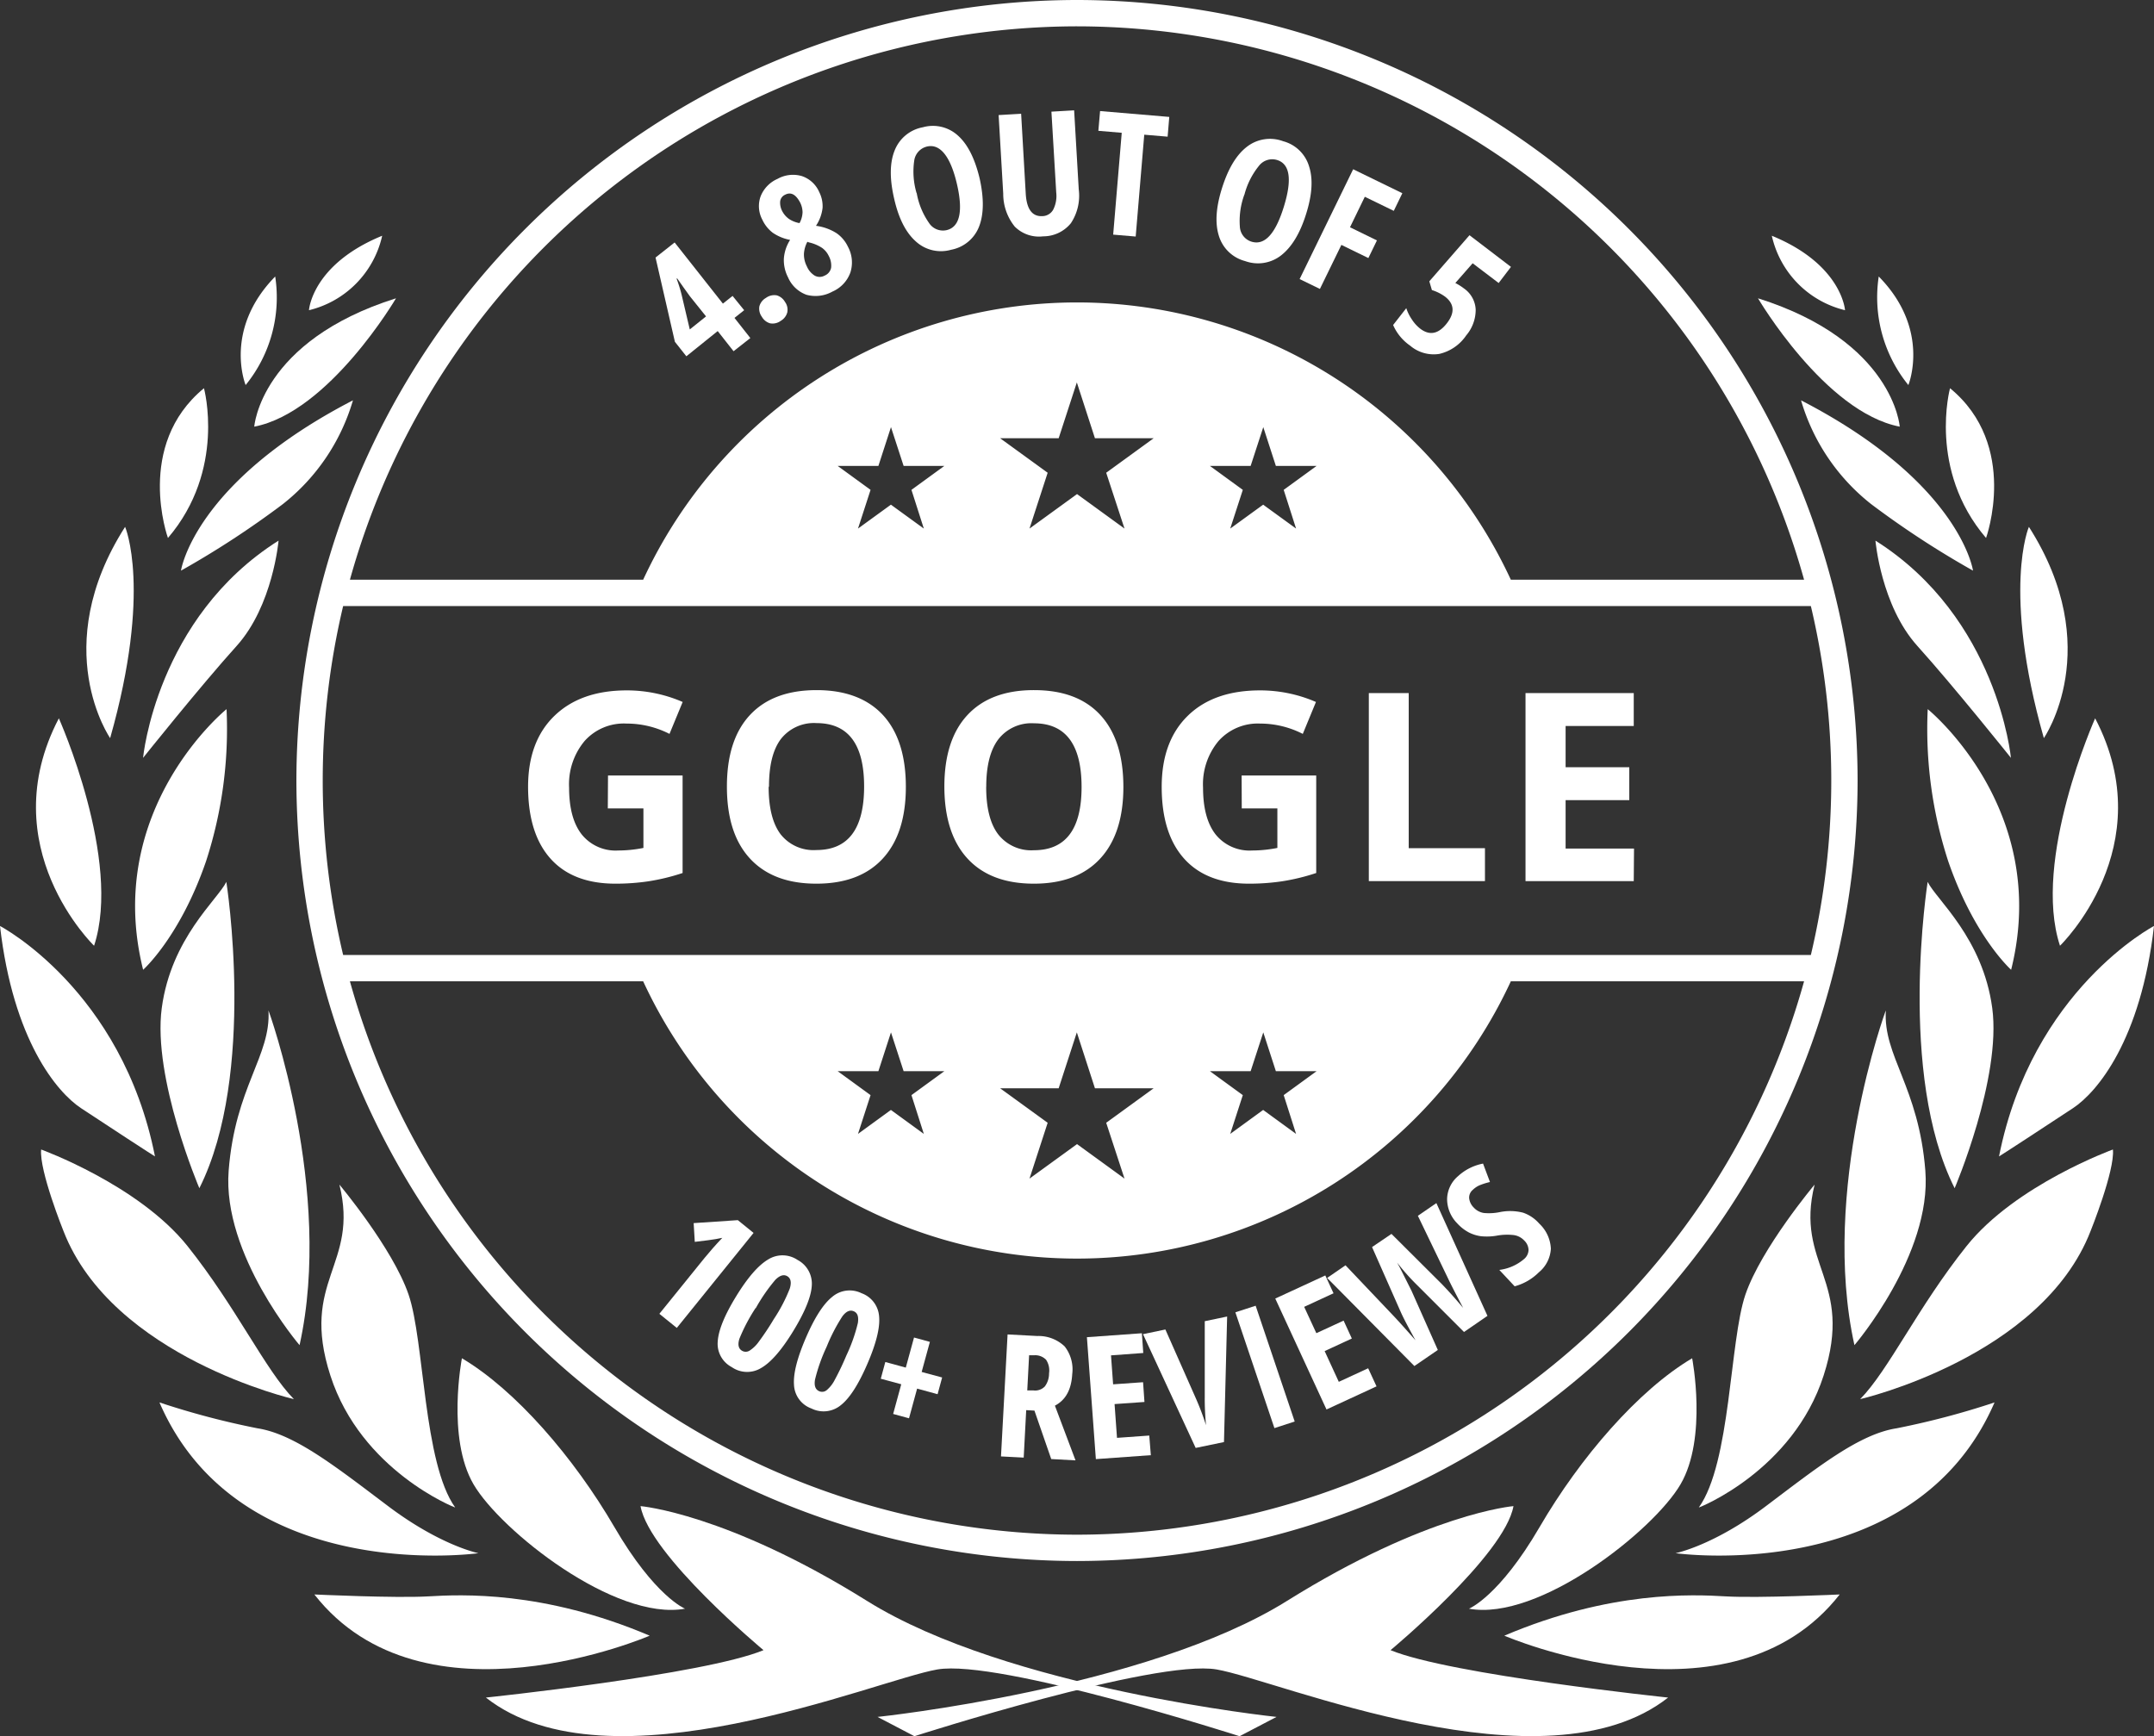 <?xml version="1.0" encoding="utf-8"?>
<svg id="_·_ÀÌ_î_1" data-name="·¹ÀÌ¾î_1" xmlns="http://www.w3.org/2000/svg" viewBox="0 0 327.17 263.74"><rect x="0" y="0" width="327.17" height="263.74" fill="#333333" stroke="none"/><defs><style>.cls-1{fill:#fff;}</style></defs><title>Badge_GoogleReviews</title><path class="cls-1" d="M-378.21-27.12A118.7,118.7,0,0,0-496.78,91.44,118.7,118.7,0,0,0-378.21,210,118.7,118.7,0,0,0-259.65,91.44,118.69,118.69,0,0,0-378.21-27.12Zm0,4A114.76,114.76,0,0,1-267.78,60.94h-44.54a72.62,72.62,0,0,0-65.89-42.12,72.62,72.62,0,0,0-65.9,42.12h-44.54A114.77,114.77,0,0,1-378.21-23.12Zm-23.27,76.29-5-3.63-5,3.63,1.91-5.88-5-3.64h6.19l1.91-5.89,1.92,5.89h6.19l-5,3.64Zm30.48,0-7.21-5.24-7.22,5.24,2.76-8.48-7.22-5.24H-381l2.76-8.48,2.75,8.48h8.92l-7.21,5.24Zm26.06,0-5-3.63-5,3.63,1.91-5.88-5-3.64h6.19l1.92-5.89,1.91,5.89h6.19l-5,3.64ZM-489.68,64.94h222.93a114.61,114.61,0,0,1,3.1,26.5,114.61,114.61,0,0,1-3.1,26.5H-489.68a114.61,114.61,0,0,1-3.1-26.5A114.61,114.61,0,0,1-489.68,64.94ZM-378.21,206a114.77,114.77,0,0,1-110.44-84.06h44.54a72.62,72.62,0,0,0,65.9,42.12,72.62,72.62,0,0,0,65.89-42.12h44.54A114.76,114.76,0,0,1-378.21,206Zm33.27-60.88-5-3.64-5,3.64,1.91-5.89-5-3.64h6.19l1.92-5.89,1.91,5.89h6.19l-5,3.64ZM-371,151.91l-7.21-5.24-7.22,5.24,2.76-8.48-7.22-5.24H-381l2.76-8.49,2.75,8.49h8.92l-7.21,5.24Zm-30.48-6.79-5-3.64-5,3.64,1.91-5.89-5-3.64h6.19l1.91-5.89,1.92,5.89h6.19l-5,3.64Z" transform="translate(541.8 27.12)"/><path class="cls-1" d="M-428.77,20l-1.47,1.17,2.41,3.06-2.55,2-2.41-3.06L-437.55,27l-1.74-2.2L-442.23,12l2.9-2.29L-432,19l1.47-1.17Zm-5.79.94L-437,17.9l-1-1.39-.95-1.35-.08.06a21.56,21.56,0,0,1,.79,2.56l1.21,5.14Z" transform="translate(541.8 27.12)"/><path class="cls-1" d="M-426.08,21a2.09,2.09,0,0,1-.38-1.58,2.11,2.11,0,0,1,1-1.29,2.15,2.15,0,0,1,1.62-.39,2.11,2.11,0,0,1,1.27,1,2,2,0,0,1,.35,1.59,2.12,2.12,0,0,1-1,1.29,2.07,2.07,0,0,1-1.62.37A2.11,2.11,0,0,1-426.08,21Z" transform="translate(541.8 27.12)"/><path class="cls-1" d="M-423.7.05A4.79,4.79,0,0,1-420-.37a4.4,4.4,0,0,1,2.64,2.44,4.73,4.73,0,0,1,.5,2.39,6.21,6.21,0,0,1-1,2.72,7.69,7.69,0,0,1,3.12,1.12A5.19,5.19,0,0,1-413,10.37a5,5,0,0,1,.36,3.91,5,5,0,0,1-2.72,2.89,5.27,5.27,0,0,1-3.94.49A4.86,4.86,0,0,1-422.11,15a5.68,5.68,0,0,1-.63-2.83,6.06,6.06,0,0,1,.95-2.85,6.88,6.88,0,0,1-2.63-1.08A5.25,5.25,0,0,1-426,6.27a4.38,4.38,0,0,1-.26-3.59A4.84,4.84,0,0,1-423.7.05Zm1.15,2.41a1.27,1.27,0,0,0-.75,1A2.71,2.71,0,0,0-423,4.93,3.37,3.37,0,0,0-422,6.11a4.16,4.16,0,0,0,1.64.66,3.7,3.7,0,0,0,.46-1.66,3.4,3.4,0,0,0-.37-1.47C-420.92,2.42-421.66,2-422.55,2.46Zm3.31,10.89a3,3,0,0,0,1.19,1.4,1.55,1.55,0,0,0,1.49,0,1.63,1.63,0,0,0,1-1.21,3.06,3.06,0,0,0-.37-1.8,3.2,3.2,0,0,0-1-1.2,6.06,6.06,0,0,0-2-.84l-.24-.09a4.48,4.48,0,0,0-.52,1.81A3.93,3.93,0,0,0-419.24,13.35Z" transform="translate(541.8 27.12)"/><path class="cls-1" d="M-393,0q1,4.5-.09,7.3a5.67,5.67,0,0,1-4.25,3.52,5.64,5.64,0,0,1-5.38-1.29Q-405,7.49-406,3c-.69-3-.66-5.42.09-7.27a5.7,5.7,0,0,1,4.29-3.52,5.63,5.63,0,0,1,5.36,1.3Q-394.08-4.52-393,0Zm-9.56,2.22a11.4,11.4,0,0,0,1.87,4.53,2.52,2.52,0,0,0,2.66,1.09c2-.47,2.55-2.82,1.58-7S-399-5.33-401-4.86a2.55,2.55,0,0,0-1.94,2.15A11.53,11.53,0,0,0-402.59,2.19Z" transform="translate(541.8 27.12)"/><path class="cls-1" d="M-378.65-10.36l.7,12a7.55,7.55,0,0,1-1.19,5.14,5.4,5.4,0,0,1-4.22,2,5.2,5.2,0,0,1-4.31-1.48,7.9,7.9,0,0,1-1.75-5l-.7-11.94,3.42-.2L-386,2.31q.21,3.54,2.55,3.4a1.92,1.92,0,0,0,1.63-1,4.63,4.63,0,0,0,.45-2.6l-.73-12.27Z" transform="translate(541.8 27.12)"/><path class="cls-1" d="M-369.3,8.81l-3.42-.29,1.3-15.47-3.55-.3.26-3,10.51.89-.25,3-3.55-.3Z" transform="translate(541.8 27.12)"/><path class="cls-1" d="M-343.43,5.43c-.92,2.93-2.19,5-3.78,6.24a5.7,5.7,0,0,1-5.46.87,5.66,5.66,0,0,1-4-3.85c-.6-1.92-.44-4.35.5-7.3s2.18-5,3.77-6.22a5.71,5.71,0,0,1,5.49-.84,5.61,5.61,0,0,1,3.95,3.84C-342.34.08-342.5,2.5-343.43,5.43Zm-9.36-3a11.56,11.56,0,0,0-.69,4.86,2.52,2.52,0,0,0,1.74,2.29q3,.95,4.93-5.26t-1-7.13a2.54,2.54,0,0,0-2.76.87A11.51,11.51,0,0,0-352.79,2.47Z" transform="translate(541.8 27.12)"/><path class="cls-1" d="M-341.32,16.77l-3.08-1.5,8.13-16.68,7.47,3.64-1.3,2.68-4.4-2.14-2.25,4.63,4.09,2-1.3,2.68-4.1-2Z" transform="translate(541.8 27.12)"/><path class="cls-1" d="M-319.42,16.71a4.13,4.13,0,0,1,1.76,3.19,6,6,0,0,1-1.44,3.93,6.77,6.77,0,0,1-4.09,2.81,5.51,5.51,0,0,1-4.43-1.26,7.42,7.42,0,0,1-2.58-3.13l2-2.56a6.56,6.56,0,0,0,.82,1.67,5.73,5.73,0,0,0,1.29,1.44q2.17,1.66,4.09-.86,1.8-2.36-.31-4a7,7,0,0,0-2-1l-.39-1.33,6.1-7,6.3,4.81-1.87,2.45-3.95-3-2.63,3A8.62,8.62,0,0,1-319.42,16.71Z" transform="translate(541.8 27.12)"/><path class="cls-1" d="M-439,174.59l-2.65-2.14,6.85-8.47c.75-.92,1.65-1.95,2.71-3.07-.1,0-.43.09-1,.19s-1.63.24-3.18.42l-.17-2.85,6.71-.45,2.39,1.94Z" transform="translate(541.8 27.12)"/><path class="cls-1" d="M-421.32,175.08c-1.75,2.86-3.37,4.73-4.84,5.58a4.09,4.09,0,0,1-4.5-.12,4,4,0,0,1-2.12-3.94q.18-2.55,2.8-6.82t4.86-5.59a4.1,4.1,0,0,1,4.47.08,4.07,4.07,0,0,1,2.15,3.92Q-418.65,170.7-421.32,175.08Zm-5.72-3.5a27,27,0,0,0-2.45,4.65c-.28.89-.15,1.5.38,1.82a1.1,1.1,0,0,0,1.15,0,5.12,5.12,0,0,0,1.43-1.39,40.14,40.14,0,0,0,2.26-3.4,24.5,24.5,0,0,0,2.43-4.65q.42-1.38-.36-1.86c-.54-.33-1.14-.15-1.82.52A26.6,26.6,0,0,0-427,171.58Z" transform="translate(541.8 27.12)"/><path class="cls-1" d="M-410.08,180.11c-1.34,3.09-2.67,5.16-4,6.21a4.12,4.12,0,0,1-4.47.51,4,4,0,0,1-2.65-3.61q-.18-2.53,1.81-7.14t4-6.21a4.08,4.08,0,0,1,4.45-.55,4.05,4.05,0,0,1,2.67,3.57C-408.12,174.57-408.73,177-410.08,180.11Zm-6.16-2.66a26.34,26.34,0,0,0-1.77,5c-.15.92.06,1.5.63,1.75a1.09,1.09,0,0,0,1.14-.15,5,5,0,0,0,1.23-1.57,40.1,40.1,0,0,0,1.76-3.69,25.11,25.11,0,0,0,1.75-4.94c.15-1-.06-1.55-.63-1.79s-1.14,0-1.72.77A26.88,26.88,0,0,0-416.24,177.45Z" transform="translate(541.8 27.12)"/><path class="cls-1" d="M-404.91,183.15l-3.11-.84.69-2.54,3.11.85,1.25-4.57,2.41.66-1.25,4.57,3.11.84-.69,2.54-3.11-.85-1.23,4.51-2.41-.66Z" transform="translate(541.8 27.12)"/><path class="cls-1" d="M-385.93,187.08l-.38,7.21-3.45-.18,1-18.53,4.52.24a5.74,5.74,0,0,1,4.15,1.58,5.65,5.65,0,0,1,1.15,4.21c-.13,2.35-1,3.94-2.63,4.79l3.13,8.31-3.69-.2-2.55-7.36Zm.16-3,.89,0a2.05,2.05,0,0,0,1.78-.6,3.29,3.29,0,0,0,.64-2,2.94,2.94,0,0,0-.45-2.05,2.3,2.3,0,0,0-1.71-.69l-.87,0Z" transform="translate(541.8 27.12)"/><path class="cls-1" d="M-367,193.92l-8.35.6L-376.71,176l8.35-.6.21,3-4.9.36.32,4.4,4.55-.32.21,3-4.54.32.37,5.13,4.9-.35Z" transform="translate(541.8 27.12)"/><path class="cls-1" d="M-358.81,173.57l3.4-.71-.48,19.07-4.3.89-8-17.28,3.4-.71,4.69,10.6a41.33,41.33,0,0,1,1.48,3.93c-.14-1.53-.2-2.93-.19-4.2Z" transform="translate(541.8 27.12)"/><path class="cls-1" d="M-348.23,189.81l-5.93-17.59,3.08-1,5.93,17.59Z" transform="translate(541.8 27.12)"/><path class="cls-1" d="M-332.72,183.47l-7.6,3.51-7.78-16.85,7.6-3.51,1.25,2.71-4.46,2.06,1.85,4,4.14-1.91,1.25,2.72-4.13,1.91,2.15,4.67,4.46-2.06Z" transform="translate(541.8 27.12)"/><path class="cls-1" d="M-315.87,172.76l-3.56,2.45-7-7a33.69,33.69,0,0,1-3.16-3.54l.45.83,1.73,3.44,4,9-3.56,2.44L-340.22,167l2.79-1.92,7.3,7.69c.73.77,1.84,2,3.33,3.7-1.11-2-1.86-3.43-2.26-4.34l-4.34-9.82,2.95-2,7.61,7.58q1.65,1.71,3.28,3.67c-1.18-2.23-1.94-3.72-2.28-4.45l-4.6-9.55,2.81-1.93Z" transform="translate(541.8 27.12)"/><path class="cls-1" d="M-308,158.75a5.56,5.56,0,0,1,1.76,3.81,5,5,0,0,1-1.83,3.59,8.23,8.23,0,0,1-3.67,2.12l-2.33-2.49a7.13,7.13,0,0,0,3.72-1.62,1.88,1.88,0,0,0,.72-1.41,2.08,2.08,0,0,0-.65-1.43,2.68,2.68,0,0,0-1.59-.83,8.77,8.77,0,0,0-2.6.09,8.72,8.72,0,0,1-2.4.08,5.69,5.69,0,0,1-1.86-.59,6.53,6.53,0,0,1-1.73-1.36A5.27,5.27,0,0,1-322,155a4.68,4.68,0,0,1,1.65-3.45,7.77,7.77,0,0,1,3.81-1.92l1.05,2.8a9.63,9.63,0,0,0-1.36.41,3.44,3.44,0,0,0-1.24.77,1.53,1.53,0,0,0-.56,1.28,2.34,2.34,0,0,0,.69,1.41,2.62,2.62,0,0,0,1.52.83A8.14,8.14,0,0,0-314,157a7.91,7.91,0,0,1,3.55.09A5.74,5.74,0,0,1-308,158.75Z" transform="translate(541.8 27.12)"/><path class="cls-1" d="M-449.45,90.68h11.33v14.81a31.91,31.91,0,0,1-5.19,1.26,33.91,33.91,0,0,1-5,.36q-6.47,0-9.87-3.8t-3.41-10.91q0-6.91,4-10.78t11-3.87a21.26,21.26,0,0,1,8.48,1.76l-2,4.85a14.29,14.29,0,0,0-6.51-1.57A8,8,0,0,0-453,85.43a10.25,10.25,0,0,0-2.36,7.09q0,4.65,1.91,7.1a6.59,6.59,0,0,0,5.53,2.45,19.57,19.57,0,0,0,3.85-.39v-6h-5.41Z" transform="translate(541.8 27.12)"/><path class="cls-1" d="M-404.21,92.4q0,7.09-3.51,10.9t-10.08,3.81c-4.38,0-7.73-1.27-10.08-3.81s-3.51-6.18-3.51-10.94,1.17-8.38,3.52-10.89,5.72-3.76,10.11-3.76S-410,79-407.69,81.5-404.21,87.66-404.21,92.4Zm-20.84,0c0,3.19.61,5.6,1.82,7.21A6.36,6.36,0,0,0-417.8,102q7.24,0,7.25-9.63t-7.21-9.65a6.38,6.38,0,0,0-5.45,2.44C-424.43,86.81-425,89.21-425,92.4Z" transform="translate(541.8 27.12)"/><path class="cls-1" d="M-371.17,92.4q0,7.09-3.52,10.9t-10.07,3.81q-6.57,0-10.08-3.81t-3.52-10.94q0-7.12,3.53-10.89t10.1-3.76q6.59,0,10.07,3.79T-371.17,92.4Zm-20.84,0c0,3.19.6,5.6,1.82,7.21a6.36,6.36,0,0,0,5.43,2.42q7.25,0,7.24-9.63t-7.21-9.65a6.37,6.37,0,0,0-5.44,2.44Q-392,87.62-392,92.4Z" transform="translate(541.8 27.12)"/><path class="cls-1" d="M-353.21,90.68h11.33v14.81a31.91,31.91,0,0,1-5.19,1.26,33.91,33.91,0,0,1-5,.36q-6.46,0-9.87-3.8t-3.41-10.91q0-6.91,3.95-10.78t11-3.87a21.3,21.3,0,0,1,8.48,1.76l-2,4.85a14.25,14.25,0,0,0-6.5-1.57,8,8,0,0,0-6.29,2.64,10.25,10.25,0,0,0-2.36,7.09q0,4.65,1.9,7.1a6.61,6.61,0,0,0,5.54,2.45,19.65,19.65,0,0,0,3.85-.39v-6h-5.41Z" transform="translate(541.8 27.12)"/><path class="cls-1" d="M-333.89,106.72V78.16h6.06v23.56h11.58v5Z" transform="translate(541.8 27.12)"/><path class="cls-1" d="M-293.65,106.72h-16.44V78.16h16.44v5H-304v6.26h9.67v5H-304v7.36h10.39Z" transform="translate(541.8 27.12)"/><path class="cls-1" d="M-408.51,233.68l5.6,2.93s36.56-11.74,45.9-10.14,49.9,18.95,68.58,4.27c0,0-33.09-3.46-42.16-7.2,0,0,17.34-14.41,18.67-21.88,0,0-13.07,1.07-34.42,14.41S-408.51,233.68-408.51,233.68Z" transform="translate(541.8 27.12)"/><path class="cls-1" d="M-318.68,217.24s4.57-1.82,10.73-12.4,15-20.8,23.17-25.64c0,0,2.35,12.09-1.76,19.14S-308.06,219.18-318.68,217.24Z" transform="translate(541.8 27.12)"/><path class="cls-1" d="M-313.31,221.34s34.39,14.88,50.94-6.26c0,0-12.33.58-17.31.29S-297.14,214.47-313.31,221.34Z" transform="translate(541.8 27.12)"/><path class="cls-1" d="M-287.3,208.81s36.33,5.1,48.45-22.9a122.7,122.7,0,0,1-14.88,3.93c-5.66.88-11.86,5.8-19.84,11.82S-287.3,208.81-287.3,208.81Z" transform="translate(541.8 27.12)"/><path class="cls-1" d="M-264.81,181.82c4.68-14.48-4.41-16.75-1.37-29,0,0-8.09,9.64-10.51,16.71s-2.21,25.54-7.08,32.34C-283.77,201.91-269.48,196.29-264.81,181.82Z" transform="translate(541.8 27.12)"/><path class="cls-1" d="M-259.26,185.41s27.56-6.36,35-25.54c0,0,3.7-9.17,3.39-12.38,0,0-14.81,5.37-22.23,14.67S-254.93,181-259.26,185.41Z" transform="translate(541.8 27.12)"/><path class="cls-1" d="M-260.13,177.21s11.77-13.74,10.77-26.49-6.44-17.44-6-24.35C-255.41,126.37-265.34,153.71-260.13,177.21Z" transform="translate(541.8 27.12)"/><path class="cls-1" d="M-226.92,141.2c3.65-2.42,10.3-10.3,12.29-27.66,0,0-18.52,9.67-23.54,35C-238.17,148.57-230.57,143.62-226.92,141.2Z" transform="translate(541.8 27.12)"/><path class="cls-1" d="M-244.91,153.37s7.14-16.73,5.71-27.37-8.48-16.45-9.81-19.16C-249,106.84-253.63,136-244.91,153.37Z" transform="translate(541.8 27.12)"/><path class="cls-1" d="M-228.91,116.54s15.56-15,5.34-34.55C-223.57,82-233.2,103.51-228.91,116.54Z" transform="translate(541.8 27.12)"/><path class="cls-1" d="M-249,80.6s18.77,15.17,12.67,39.59c0,0-5.61-5-9.57-16.53A64.9,64.9,0,0,1-249,80.6Z" transform="translate(541.8 27.12)"/><path class="cls-1" d="M-231.36,85s9.48-13.68-2.27-32.09C-233.63,52.87-237.76,62.46-231.36,85Z" transform="translate(541.8 27.12)"/><path class="cls-1" d="M-236.36,88s-2-21.28-20.58-33c0,0,.85,9.88,6.37,16S-236.36,88-236.36,88Z" transform="translate(541.8 27.12)"/><path class="cls-1" d="M-240.14,54.6s5.09-14.06-5.47-22.75C-245.61,31.85-249,44.23-240.14,54.6Z" transform="translate(541.8 27.12)"/><path class="cls-1" d="M-242.12,59.56S-244,46.21-268.24,33.69a31.2,31.2,0,0,0,10.67,15.78A139.05,139.05,0,0,0-242.12,59.56Z" transform="translate(541.8 27.12)"/><path class="cls-1" d="M-253.25,37.69s-.91-13-21.53-19.5C-274.78,18.19-264.62,35.49-253.25,37.69Z" transform="translate(541.8 27.12)"/><path class="cls-1" d="M-251.94,31.37s3.46-8.41-4.5-16.49A21.12,21.12,0,0,0-251.94,31.37Z" transform="translate(541.8 27.12)"/><path class="cls-1" d="M-272.68,8.69C-262,13.07-261.56,20-261.56,20A15,15,0,0,1-272.68,8.69Z" transform="translate(541.8 27.12)"/><path class="cls-1" d="M-347.91,233.68l-5.61,2.93s-36.56-11.74-45.9-10.14-49.9,18.95-68.58,4.27c0,0,33.09-3.46,42.17-7.2,0,0-17.35-14.41-18.68-21.88,0,0,13.07,1.07,34.42,14.41S-347.91,233.68-347.91,233.68Z" transform="translate(541.8 27.12)"/><path class="cls-1" d="M-437.75,217.24s-4.57-1.82-10.73-12.4-15-20.8-23.16-25.64c0,0-2.35,12.09,1.76,19.14S-448.37,219.18-437.75,217.24Z" transform="translate(541.8 27.12)"/><path class="cls-1" d="M-443.12,221.34s-34.39,14.88-50.93-6.26c0,0,12.32.58,17.3.29S-459.29,214.47-443.12,221.34Z" transform="translate(541.8 27.12)"/><path class="cls-1" d="M-469.13,208.81s-36.33,5.1-48.45-22.9a122.5,122.5,0,0,0,14.89,3.93c5.65.88,11.85,5.8,19.84,11.82S-469.13,208.81-469.13,208.81Z" transform="translate(541.8 27.12)"/><path class="cls-1" d="M-491.62,181.82c-4.68-14.48,4.42-16.75,1.37-29,0,0,8.09,9.64,10.51,16.71s2.22,25.54,7.08,32.34C-472.66,201.91-486.95,196.29-491.62,181.82Z" transform="translate(541.8 27.12)"/><path class="cls-1" d="M-497.16,185.41s-27.56-6.36-35-25.54c0,0-3.7-9.17-3.39-12.38,0,0,14.81,5.37,22.23,14.67S-501.5,181-497.16,185.41Z" transform="translate(541.8 27.12)"/><path class="cls-1" d="M-496.3,177.21s-11.76-13.74-10.77-26.49,6.44-17.44,6.05-24.35C-501,126.37-491.09,153.71-496.3,177.21Z" transform="translate(541.8 27.12)"/><path class="cls-1" d="M-529.51,141.2c-3.64-2.42-10.29-10.3-12.29-27.66,0,0,18.53,9.67,23.54,35C-518.26,148.57-525.86,143.62-529.51,141.2Z" transform="translate(541.8 27.12)"/><path class="cls-1" d="M-511.52,153.37s-7.14-16.73-5.71-27.37,8.48-16.45,9.81-19.16C-507.42,106.84-502.8,136-511.52,153.37Z" transform="translate(541.8 27.12)"/><path class="cls-1" d="M-527.51,116.54s-15.57-15-5.35-34.55C-532.86,82-523.23,103.51-527.51,116.54Z" transform="translate(541.8 27.12)"/><path class="cls-1" d="M-507.39,80.6s-18.77,15.17-12.67,39.59c0,0,5.62-5,9.57-16.53A64.9,64.9,0,0,0-507.39,80.6Z" transform="translate(541.8 27.12)"/><path class="cls-1" d="M-525.07,85s-9.48-13.68,2.27-32.09C-522.8,52.87-518.67,62.46-525.07,85Z" transform="translate(541.8 27.12)"/><path class="cls-1" d="M-520.07,88s2-21.28,20.58-33c0,0-.85,9.88-6.37,16S-520.07,88-520.07,88Z" transform="translate(541.8 27.12)"/><path class="cls-1" d="M-516.29,54.6s-5.09-14.06,5.47-22.75C-510.82,31.85-507.43,44.23-516.29,54.6Z" transform="translate(541.8 27.12)"/><path class="cls-1" d="M-514.31,59.56s1.92-13.35,26.12-25.87a31.2,31.2,0,0,1-10.67,15.78A139.05,139.05,0,0,1-514.31,59.56Z" transform="translate(541.8 27.12)"/><path class="cls-1" d="M-503.18,37.69s.91-13,21.53-19.5C-481.65,18.19-491.81,35.49-503.18,37.69Z" transform="translate(541.8 27.12)"/><path class="cls-1" d="M-504.49,31.37S-507.94,23-500,14.88A21.07,21.07,0,0,1-504.49,31.37Z" transform="translate(541.8 27.12)"/><path class="cls-1" d="M-483.75,8.69C-494.44,13.07-494.87,20-494.87,20A15,15,0,0,0-483.75,8.69Z" transform="translate(541.8 27.12)"/></svg>